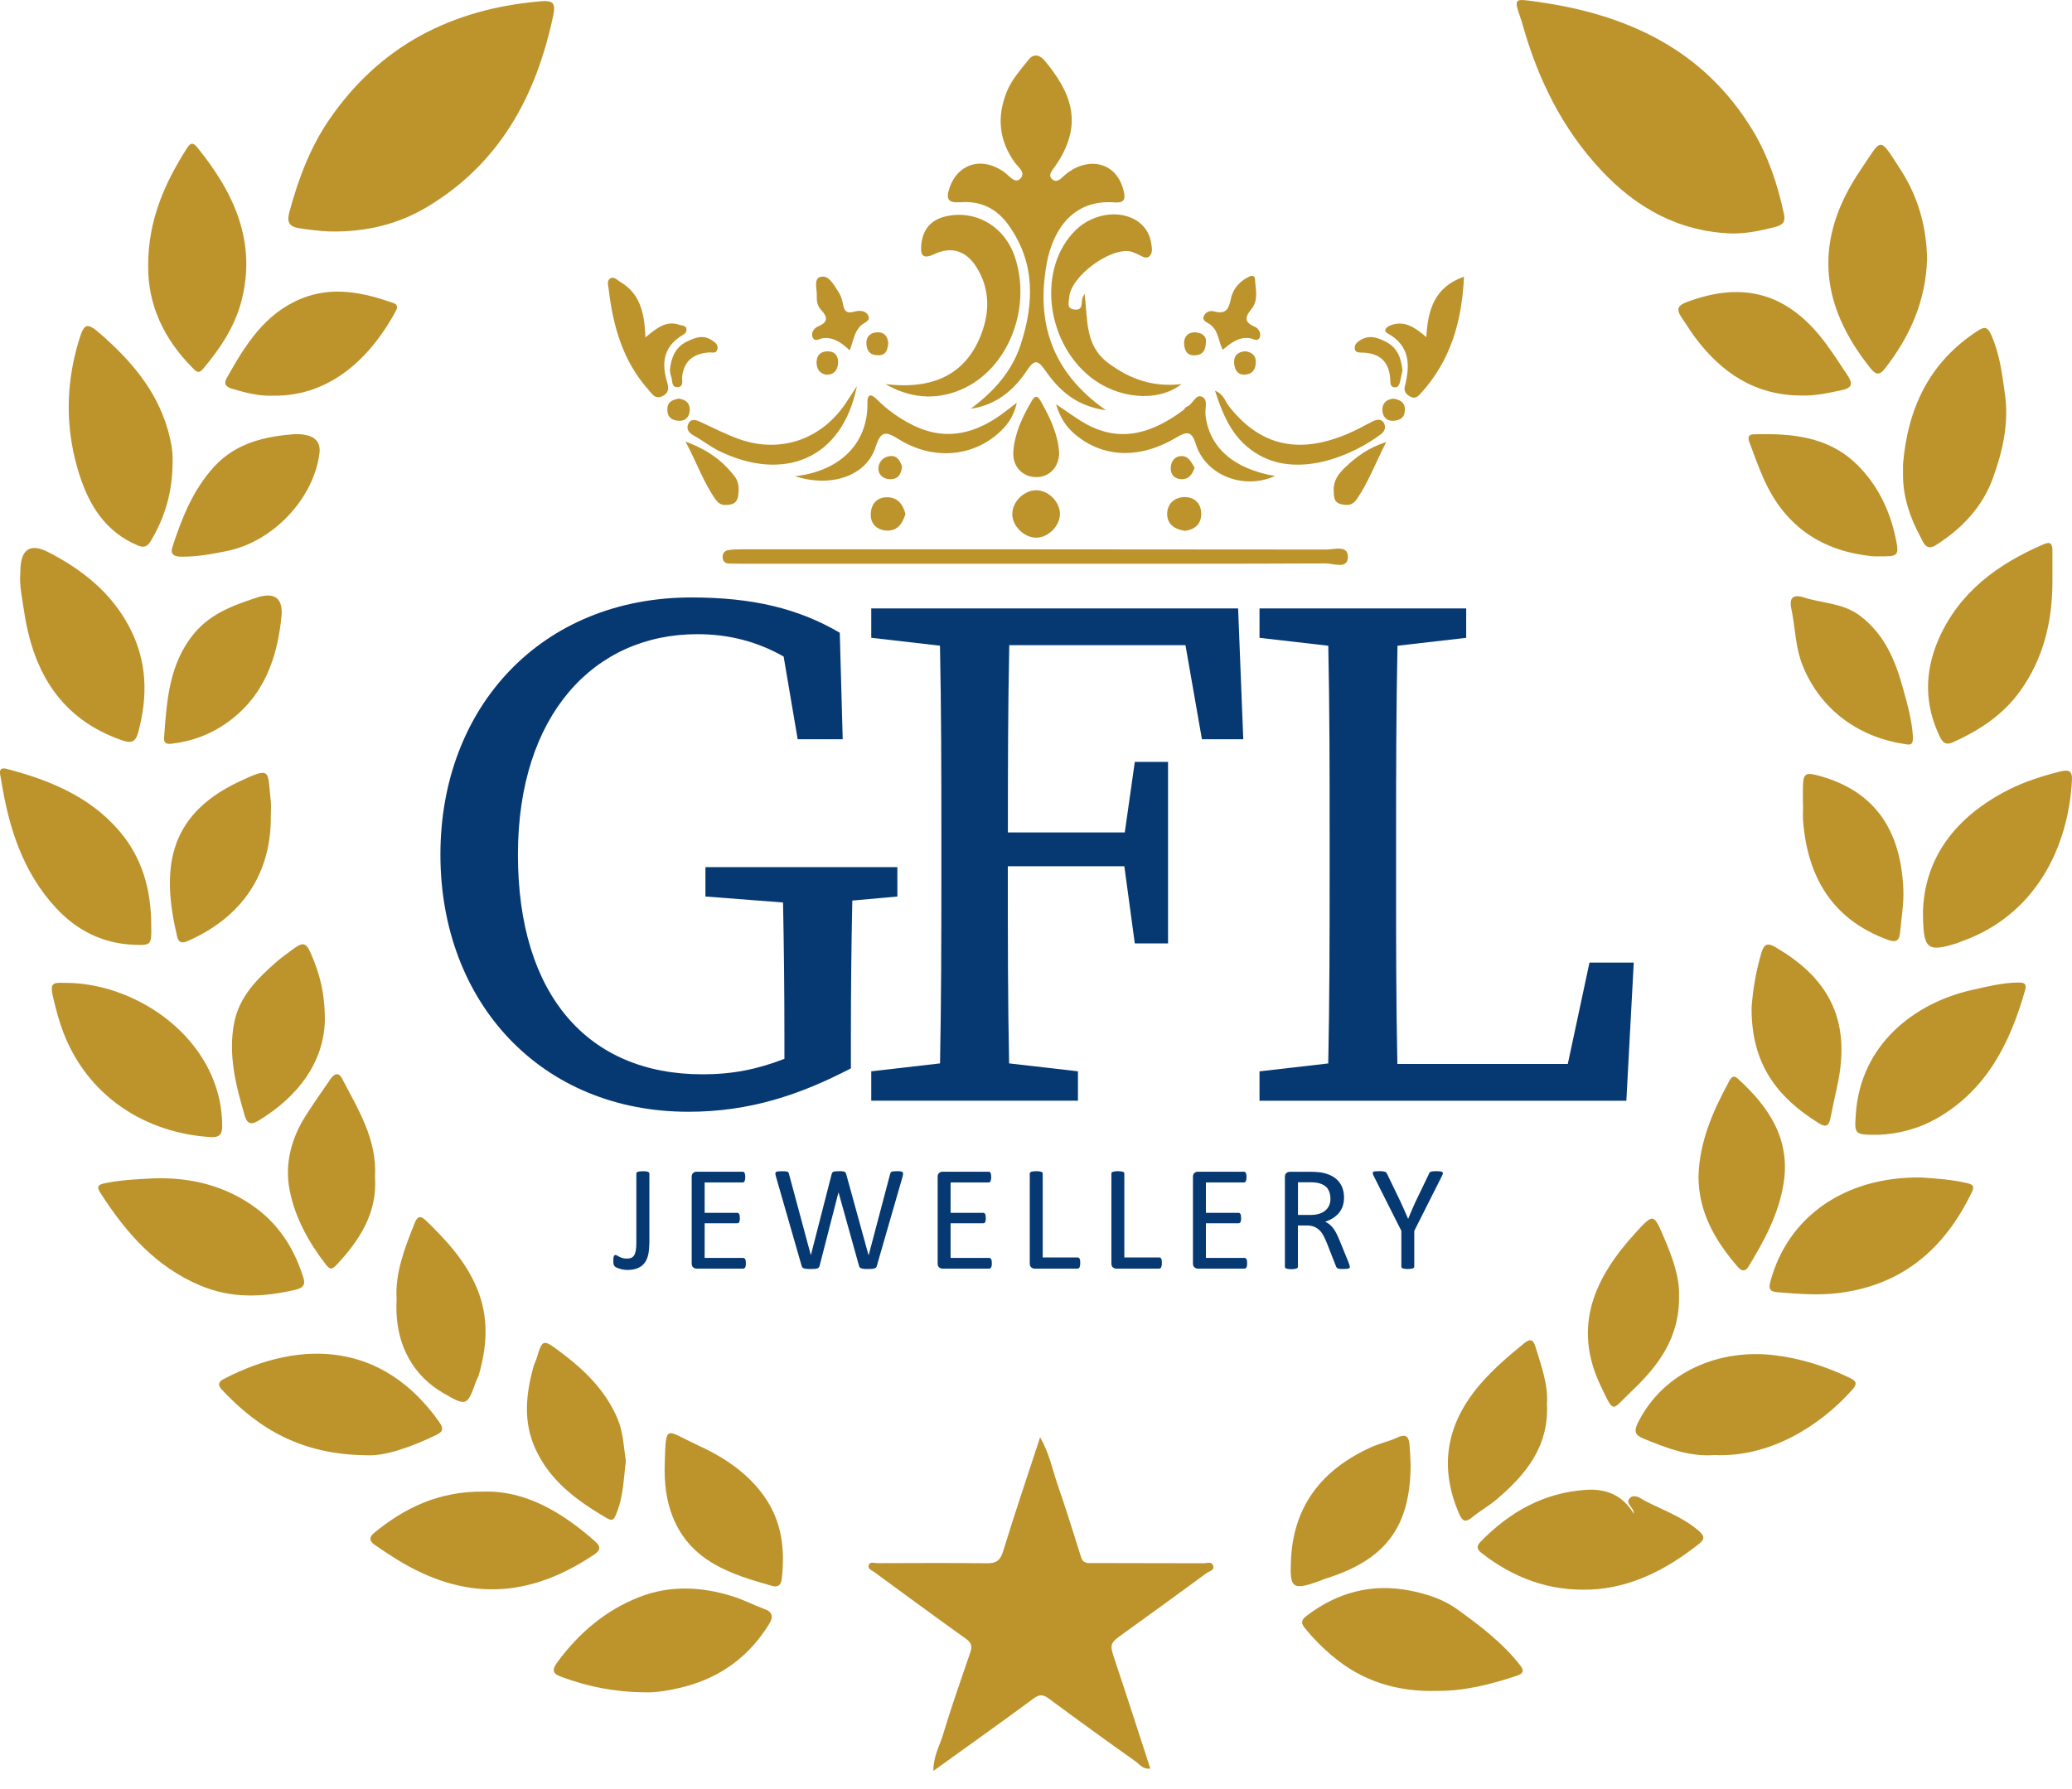<svg width="88" height="76" viewBox="0 0 88 76" fill="none" xmlns="http://www.w3.org/2000/svg">
<g clip-path="url(#clip0_2_5)">
<path d="M51.12 66.407C49.562 66.401 48.006 66.405 46.448 66.398C46.24 66.398 46.01 66.451 45.915 66.15C45.591 65.109 45.262 64.068 44.907 63.036C44.693 62.415 44.572 61.751 44.175 61.055C43.621 62.746 43.091 64.308 42.608 65.886C42.49 66.274 42.326 66.412 41.927 66.407C40.369 66.39 38.813 66.398 37.255 66.403C37.137 66.403 36.964 66.331 36.904 66.466C36.826 66.647 37.016 66.695 37.13 66.78C38.423 67.725 39.709 68.68 41.015 69.608C41.265 69.784 41.296 69.939 41.208 70.197C40.809 71.366 40.398 72.531 40.042 73.714C39.904 74.172 39.635 74.615 39.644 75.226C41.127 74.159 42.519 73.171 43.891 72.156C44.153 71.962 44.311 71.981 44.557 72.165C45.771 73.064 46.993 73.949 48.225 74.822C48.396 74.942 48.541 75.175 48.856 75.127C48.356 73.596 47.874 72.095 47.375 70.6C47.112 69.815 47.105 69.828 47.756 69.361C48.924 68.523 50.083 67.675 51.242 66.826C51.361 66.739 51.606 66.713 51.514 66.488C51.444 66.32 51.253 66.409 51.117 66.409L51.12 66.407Z" fill="#BD932C"/>
<path d="M12.69 9.693C13.161 9.768 13.632 9.816 14.001 9.833C15.548 9.861 16.911 9.528 18.138 8.792C21.236 6.938 22.786 4.054 23.502 0.628C23.614 0.089 23.432 0.015 22.963 0.055C19.207 0.373 16.148 1.929 13.992 5.068C13.17 6.264 12.67 7.608 12.293 8.997C12.195 9.362 12.217 9.617 12.69 9.691V9.693Z" fill="#BD932C"/>
<path d="M5.825 23.161C6.09 23.275 6.243 23.248 6.403 22.982C7.008 21.974 7.328 20.892 7.33 19.62C7.35 19.201 7.26 18.708 7.113 18.209C6.62 16.535 5.531 15.287 4.251 14.172C3.682 13.677 3.572 13.732 3.346 14.478C2.77 16.383 2.772 18.292 3.377 20.177C3.791 21.47 4.484 22.59 5.827 23.159L5.825 23.161Z" fill="#BD932C"/>
<path d="M32.487 68.36C32.024 68.19 31.584 67.959 31.117 67.812C29.789 67.396 28.439 67.332 27.135 67.85C25.713 68.41 24.587 69.368 23.677 70.603C23.368 71.022 23.55 71.126 23.888 71.249C24.959 71.639 26.062 71.879 27.405 71.89C27.854 71.907 28.49 71.807 29.108 71.641C30.657 71.229 31.849 70.326 32.682 68.962C32.833 68.716 32.833 68.487 32.487 68.36Z" fill="#BD932C"/>
<path d="M1.036 26.047C1.431 28.589 2.603 30.548 5.178 31.447C5.551 31.578 5.748 31.541 5.86 31.14C6.296 29.571 6.254 28.046 5.467 26.586C4.698 25.157 3.489 24.197 2.069 23.464C1.258 23.046 0.856 23.335 0.863 24.333C0.813 24.826 0.942 25.437 1.036 26.047Z" fill="#BD932C"/>
<path d="M2.303 42.568C2.406 42.973 2.511 43.373 2.656 43.765C3.701 46.602 6.217 48.142 8.963 48.305C9.289 48.325 9.434 48.201 9.436 47.871C9.44 47.282 9.348 46.708 9.164 46.154C8.296 43.549 5.529 41.85 2.998 41.756C2.218 41.754 2.066 41.629 2.303 42.565V42.568Z" fill="#BD932C"/>
<path d="M8.629 15.665C9.337 14.821 9.953 13.906 10.238 12.846C10.924 10.304 9.949 8.197 8.382 6.266C8.196 6.037 8.093 6.059 7.941 6.294C6.99 7.785 6.291 9.358 6.293 11.277C6.272 12.916 6.94 14.376 8.158 15.606C8.305 15.754 8.417 15.918 8.632 15.665H8.629Z" fill="#BD932C"/>
<path d="M15.916 65.626C16.216 65.831 16.518 66.036 16.827 66.228C19.735 68.028 22.428 67.917 25.233 66.039C25.503 65.858 25.527 65.7 25.282 65.484C23.866 64.232 22.306 63.314 20.561 63.364C18.605 63.335 17.147 64.09 15.896 65.111C15.659 65.305 15.688 65.469 15.916 65.626Z" fill="#BD932C"/>
<path d="M2.404 38.597C3.263 39.517 4.341 40.067 5.627 40.13C6.425 40.17 6.44 40.148 6.423 39.33C6.423 37.807 6.046 36.413 5.02 35.246C3.765 33.814 2.086 33.138 0.3 32.665C-0.123 32.553 0.013 32.905 0.04 33.073C0.357 35.113 0.953 37.046 2.402 38.597H2.404Z" fill="#BD932C"/>
<path d="M15.585 61.821C16.361 61.858 17.454 61.474 18.515 60.964C18.782 60.835 18.878 60.722 18.653 60.403C16.273 57.041 12.839 56.849 9.506 58.577C9.258 58.706 9.245 58.843 9.429 59.04C10.981 60.696 12.802 61.797 15.585 61.819V61.821Z" fill="#BD932C"/>
<path d="M8.511 54.611C9.85 55.173 11.176 55.108 12.532 54.792C12.778 54.735 12.992 54.643 12.894 54.312C12.534 53.114 11.886 52.075 10.893 51.334C9.598 50.367 8.079 49.994 6.458 50.059C5.805 50.094 5.15 50.125 4.499 50.254C4.1 50.332 4.104 50.428 4.299 50.729C5.369 52.385 6.622 53.816 8.511 54.611Z" fill="#BD932C"/>
<path d="M18.789 59.155C19.829 59.76 19.834 59.751 20.241 58.621C20.266 58.553 20.312 58.492 20.331 58.422C20.691 57.187 20.77 55.966 20.261 54.737C19.781 53.579 18.964 52.691 18.081 51.84C17.822 51.591 17.704 51.718 17.61 51.958C17.184 53.025 16.77 54.098 16.845 55.193C16.729 57.264 17.702 58.52 18.791 59.155H18.789Z" fill="#BD932C"/>
<path d="M11.498 34.011C11.353 32.728 11.555 32.543 10.152 33.204C7.034 34.674 6.876 37.041 7.523 39.784C7.578 40.013 7.689 40.096 7.959 39.98C10.29 38.966 11.542 37.094 11.502 34.611C11.502 34.41 11.522 34.209 11.5 34.011H11.498Z" fill="#BD932C"/>
<path d="M14.524 45.812C14.364 45.504 14.171 45.644 14.029 45.849C13.678 46.357 13.325 46.863 12.992 47.383C12.368 48.353 12.085 49.449 12.3 50.553C12.524 51.705 13.095 52.754 13.827 53.701C13.994 53.917 14.079 53.958 14.279 53.747C15.28 52.682 16.032 51.515 15.927 49.994C16.019 48.401 15.208 47.125 14.524 45.81V45.812Z" fill="#BD932C"/>
<path d="M12.399 40.355C12.18 40.519 11.954 40.674 11.75 40.853C10.939 41.566 10.168 42.323 9.949 43.434C9.679 44.795 10.014 46.102 10.396 47.4C10.499 47.749 10.678 47.786 10.959 47.616C12.695 46.571 13.744 45.107 13.797 43.364C13.803 42.157 13.562 41.344 13.225 40.552C12.999 40.022 12.876 39.995 12.399 40.353V40.355Z" fill="#BD932C"/>
<path d="M9.863 16.516C10.446 16.692 11.027 16.832 11.579 16.808C14.169 16.858 15.867 14.977 16.819 13.197C16.884 13.073 16.893 12.942 16.731 12.883C15.431 12.418 14.108 12.141 12.773 12.695C11.228 13.337 10.404 14.679 9.633 16.053C9.499 16.291 9.565 16.424 9.865 16.518L9.863 16.516Z" fill="#BD932C"/>
<path d="M29.592 61.37C28.257 60.761 28.281 60.427 28.231 62.203C28.209 62.975 28.29 63.739 28.579 64.455C29.344 66.34 31.06 66.885 32.807 67.372C33.061 67.441 33.175 67.311 33.203 67.064C33.343 65.818 33.212 64.636 32.462 63.573C31.733 62.539 30.712 61.882 29.59 61.372L29.592 61.37Z" fill="#BD932C"/>
<path d="M26.169 64.317C26.476 63.595 26.482 62.829 26.581 62.077C26.489 61.461 26.474 60.846 26.224 60.259C25.709 59.044 24.802 58.18 23.772 57.41C23.062 56.88 23.038 56.884 22.788 57.711C22.75 57.831 22.687 57.944 22.654 58.066C22.336 59.227 22.214 60.381 22.731 61.529C23.353 62.91 24.497 63.743 25.753 64.481C26.02 64.638 26.073 64.55 26.171 64.315L26.169 64.317Z" fill="#BD932C"/>
<path d="M12.519 18.442C11.434 18.529 10.085 18.735 9.088 19.832C8.2 20.807 7.722 22.003 7.323 23.235C7.21 23.587 7.444 23.646 7.707 23.648C8.367 23.652 9.009 23.537 9.657 23.403C11.588 23.006 13.317 21.198 13.567 19.262C13.64 18.701 13.29 18.428 12.519 18.442Z" fill="#BD932C"/>
<path d="M7.339 31.587C8.15 31.485 8.903 31.21 9.572 30.749C11.211 29.623 11.794 27.952 11.965 26.08C11.984 25.449 11.696 25.2 11.101 25.332C11.084 25.336 11.064 25.334 11.047 25.341C10.021 25.672 9 26.017 8.272 26.877C7.179 28.173 7.082 29.761 6.968 31.343C6.949 31.628 7.153 31.611 7.339 31.587Z" fill="#BD932C"/>
<path d="M64.669 1.054C65.317 3.36 66.352 5.467 68.002 7.232C69.498 8.834 71.304 9.842 73.555 9.918C74.186 9.925 74.788 9.798 75.395 9.641C75.75 9.549 75.836 9.403 75.763 9.071C75.492 7.821 75.095 6.617 74.427 5.517C72.345 2.094 69.084 0.602 65.273 0.074C64.281 -0.063 64.276 -0.109 64.623 0.897C64.64 0.949 64.653 1.001 64.669 1.054Z" fill="#BD932C"/>
<path d="M81.671 38.76C81.676 40.336 81.844 40.46 83.107 40.069C83.159 40.054 83.207 40.026 83.26 40.008C86.422 38.911 87.847 36.029 87.998 33.138C88.02 32.728 87.842 32.686 87.496 32.774C86.733 32.966 85.988 33.201 85.289 33.557C83.054 34.698 81.728 36.439 81.669 38.758L81.671 38.76Z" fill="#BD932C"/>
<path d="M80.823 20.216C80.832 21.145 81.128 22.001 81.562 22.803C81.671 23.009 81.796 23.423 82.204 23.166C83.315 22.468 84.196 21.54 84.641 20.31C85.055 19.166 85.329 17.98 85.151 16.732C85.031 15.885 84.932 15.043 84.577 14.247C84.43 13.919 84.327 13.837 83.992 14.055C81.93 15.392 81.021 17.356 80.823 19.721C80.823 19.884 80.823 20.048 80.823 20.214V20.216Z" fill="#BD932C"/>
<path d="M80.054 15.656C81.128 14.288 81.79 12.765 81.845 11.011C81.825 9.65 81.472 8.382 80.74 7.241C79.778 5.747 79.954 5.845 79.029 7.206C77.017 10.162 77.26 12.909 79.428 15.628C79.656 15.914 79.813 15.964 80.054 15.658V15.656Z" fill="#BD932C"/>
<path d="M82.324 27.18C81.731 28.55 81.728 29.931 82.386 31.294C82.508 31.548 82.647 31.665 82.931 31.537C84.058 31.03 85.07 30.372 85.8 29.353C86.788 27.972 87.163 26.405 87.169 24.736V23.373C87.169 23.117 87.093 22.993 86.806 23.115C84.842 23.959 83.199 25.16 82.322 27.18H82.324Z" fill="#BD932C"/>
<path d="M72.81 61.81C75.126 61.922 77.276 60.604 78.674 59.029C78.926 58.743 78.796 58.645 78.542 58.523C77.547 58.047 76.504 57.713 75.413 57.576C73.029 57.273 70.656 58.263 69.569 60.427C69.387 60.787 69.437 60.962 69.777 61.101C70.776 61.518 71.784 61.895 72.81 61.81Z" fill="#BD932C"/>
<path d="M67.55 67.526C69.306 67.444 70.8 66.656 72.157 65.585C72.435 65.367 72.382 65.229 72.117 65.004C71.457 64.444 70.651 64.158 69.9 63.776C69.707 63.678 69.413 63.418 69.207 63.656C69.016 63.876 69.402 64.036 69.391 64.306C68.913 63.525 68.245 63.231 67.349 63.289C65.554 63.412 64.125 64.228 62.898 65.476C62.723 65.654 62.688 65.785 62.909 65.96C64.272 67.033 65.819 67.605 67.553 67.522L67.55 67.526Z" fill="#BD932C"/>
<path d="M83.742 50.651C83.863 50.4 83.81 50.319 83.534 50.256C82.853 50.099 82.16 50.057 81.568 50.018C78.334 49.988 75.932 51.692 75.192 54.432C75.084 54.831 75.238 54.873 75.534 54.897C76.388 54.964 77.238 55.036 78.102 54.927C80.819 54.582 82.592 53.033 83.742 50.651Z" fill="#BD932C"/>
<path d="M85.692 41.739C85.028 41.747 84.393 41.911 83.749 42.055C81.292 42.607 79.02 44.383 78.82 47.315C78.759 48.197 78.737 48.216 79.822 48.203C80.558 48.175 81.461 47.97 82.285 47.494C84.391 46.277 85.375 44.291 86.008 42.066C86.096 41.754 85.931 41.736 85.695 41.739H85.692Z" fill="#BD932C"/>
<path d="M56.587 70.345C57.878 71.443 59.388 71.883 61.071 71.829C62.23 71.831 63.339 71.547 64.432 71.181C64.691 71.094 64.746 70.976 64.566 70.747C63.827 69.795 62.872 69.075 61.912 68.377C61.325 67.95 60.621 67.714 59.898 67.572C58.255 67.247 56.793 67.644 55.474 68.654C55.22 68.849 55.283 68.997 55.439 69.187C55.785 69.61 56.169 69.994 56.585 70.347L56.587 70.345Z" fill="#BD932C"/>
<path d="M56.23 67.082C58.838 66.285 59.9 64.88 59.911 62.223C59.898 61.95 59.887 61.677 59.867 61.405C59.843 61.075 59.754 60.879 59.352 61.064C58.991 61.232 58.59 61.315 58.226 61.481C56.186 62.408 54.952 63.922 54.832 66.211C54.764 67.5 54.882 67.577 56.079 67.147C56.129 67.129 56.177 67.099 56.23 67.084V67.082Z" fill="#BD932C"/>
<path d="M80.696 39.627C80.751 39.011 80.863 38.403 80.837 37.779C80.729 35.165 79.544 33.572 77.228 32.946C76.675 32.798 76.585 32.863 76.572 33.43C76.566 33.686 76.572 33.939 76.572 34.194H76.579C76.579 34.43 76.561 34.667 76.581 34.903C76.78 37.264 77.81 39.035 80.135 39.908C80.479 40.037 80.661 40.013 80.696 39.627Z" fill="#BD932C"/>
<path d="M73.807 45.819C73.607 45.637 73.509 45.799 73.432 45.943C72.753 47.197 72.179 48.487 72.137 49.964C72.133 51.471 72.834 52.697 73.798 53.81C73.956 53.991 74.111 54.05 74.269 53.791C74.933 52.7 75.536 51.58 75.746 50.304C76.062 48.404 75.132 47.025 73.807 45.821V45.819Z" fill="#BD932C"/>
<path d="M65.212 57.209C65.118 56.906 65 56.843 64.717 57.074C64.068 57.604 63.435 58.145 62.885 58.78C61.452 60.436 61.088 62.262 61.969 64.302C62.105 64.618 62.23 64.695 62.517 64.461C62.854 64.186 63.24 63.968 63.571 63.687C64.796 62.642 65.786 61.461 65.701 59.648C65.76 58.839 65.464 58.029 65.212 57.211V57.209Z" fill="#BD932C"/>
<path d="M69.242 59.149C70.384 58.071 71.344 56.869 71.311 55.036C71.335 54.257 71.034 53.424 70.682 52.599C70.233 51.545 70.233 51.53 69.474 52.357C67.737 54.251 66.759 56.332 67.991 58.889C68.569 60.087 68.431 59.917 69.242 59.151V59.149Z" fill="#BD932C"/>
<path d="M71.626 12.837C71.223 12.99 71.203 13.169 71.414 13.479C71.609 13.762 71.786 14.059 71.994 14.336C73.119 15.842 74.549 16.797 76.502 16.802C77.096 16.821 77.663 16.692 78.237 16.57C78.731 16.465 78.656 16.232 78.459 15.933C78.167 15.495 77.882 15.052 77.571 14.629C75.989 12.471 74.076 11.908 71.628 12.837H71.626Z" fill="#BD932C"/>
<path d="M75.426 40.246C75.093 40.052 74.933 40.065 74.81 40.471C74.558 41.313 74.433 42.171 74.392 42.812C74.379 45.19 75.463 46.608 77.26 47.723C77.582 47.924 77.681 47.784 77.74 47.501C77.834 47.058 77.92 46.611 78.021 46.17C78.619 43.489 77.799 41.63 75.426 40.251V40.246Z" fill="#BD932C"/>
<path d="M78.834 19.703C77.626 18.536 76.068 18.403 74.484 18.449C74.181 18.457 74.254 18.673 74.319 18.844C74.519 19.369 74.705 19.904 74.939 20.414C75.847 22.395 77.42 23.436 79.581 23.633C79.636 23.633 79.69 23.633 79.745 23.633C80.637 23.643 80.677 23.633 80.499 22.806C80.245 21.621 79.706 20.545 78.836 19.703H78.834Z" fill="#BD932C"/>
<path d="M81.242 31.253C81.194 30.575 81.012 29.922 80.834 29.279C80.506 28.079 80.048 26.944 78.983 26.148C78.266 25.613 77.403 25.633 76.614 25.38C76.156 25.232 75.983 25.397 76.077 25.84C76.25 26.654 76.243 27.494 76.566 28.286C77.37 30.265 79.088 31.356 80.933 31.613C81.211 31.676 81.26 31.554 81.24 31.255L81.242 31.253Z" fill="#BD932C"/>
<path d="M40.789 8.594C41.646 8.52 42.33 8.858 42.834 9.562C43.976 11.157 43.921 12.883 43.351 14.635C42.981 15.776 42.196 16.644 41.23 17.362C42.297 17.212 43.051 16.587 43.612 15.741C43.95 15.23 44.092 15.309 44.41 15.761C44.986 16.579 45.703 17.251 46.971 17.427C44.631 15.789 43.995 13.644 44.464 11.149C44.712 9.833 45.525 8.452 47.35 8.598C47.791 8.633 47.802 8.408 47.714 8.074C47.379 6.796 46.121 6.669 45.234 7.429C45.096 7.546 44.903 7.789 44.701 7.627C44.489 7.457 44.668 7.265 44.795 7.086C46.095 5.249 45.446 3.883 44.383 2.594C44.171 2.334 43.91 2.251 43.682 2.539C43.338 2.974 42.957 3.392 42.751 3.916C42.334 4.968 42.424 5.96 43.097 6.901C43.237 7.097 43.608 7.35 43.312 7.61C43.099 7.797 42.878 7.483 42.685 7.339C42.628 7.298 42.573 7.256 42.512 7.219C41.607 6.661 40.654 7.003 40.325 7.987C40.172 8.448 40.255 8.635 40.789 8.589V8.594Z" fill="#BD932C"/>
<path d="M57.245 23.663C57.258 23.139 56.664 23.345 56.335 23.345C48.072 23.334 39.806 23.336 31.542 23.336C31.332 23.336 31.117 23.336 30.913 23.373C30.769 23.399 30.679 23.517 30.692 23.683C30.705 23.846 30.791 23.938 30.962 23.94C31.15 23.942 31.336 23.947 31.525 23.947C35.68 23.947 39.837 23.947 43.991 23.947C48.1 23.947 52.209 23.953 56.318 23.934C56.64 23.934 57.234 24.195 57.247 23.665L57.245 23.663Z" fill="#BD932C"/>
<path d="M37.603 16.315C38.633 16.908 39.72 17.02 40.812 16.553C42.83 15.691 43.82 13.086 43.108 10.933C42.668 9.6 41.425 8.897 40.156 9.194C39.516 9.344 39.177 9.776 39.124 10.429C39.089 10.88 39.223 11.009 39.681 10.795C40.428 10.444 41.048 10.666 41.478 11.358C41.995 12.189 42.041 13.088 41.749 13.983C41.151 15.82 39.738 16.581 37.599 16.315H37.603Z" fill="#BD932C"/>
<path d="M45.678 9.783C44.075 11.358 44.381 14.456 46.294 16.003C47.449 16.937 49.158 17.116 50.182 16.317C48.963 16.455 48.006 16.108 47.092 15.44C46.051 14.677 46.211 13.577 46.06 12.471C46.007 12.595 45.972 12.65 45.961 12.709C45.926 12.905 45.987 13.175 45.657 13.152C45.275 13.123 45.396 12.835 45.413 12.619C45.483 11.731 47.162 10.492 48.032 10.686C48.122 10.706 48.205 10.754 48.291 10.787C48.457 10.852 48.643 11.022 48.801 10.898C48.977 10.758 48.922 10.509 48.887 10.302C48.834 9.997 48.703 9.739 48.466 9.521C47.763 8.88 46.481 8.993 45.678 9.781V9.783Z" fill="#BD932C"/>
<path d="M38.712 18.032C38.171 17.755 37.678 17.404 37.248 16.972C36.996 16.718 36.834 16.723 36.841 17.12C36.863 18.939 35.557 20.033 33.767 20.229C35.314 20.731 36.795 20.209 37.185 18.994C37.411 18.296 37.608 18.309 38.162 18.654C39.567 19.529 41.202 19.43 42.346 18.453C42.722 18.13 43.045 17.755 43.183 17.109C42.961 17.279 42.852 17.36 42.744 17.445C41.513 18.409 40.194 18.791 38.712 18.032Z" fill="#BD932C"/>
<path d="M46.148 18.021C45.722 17.792 45.337 17.491 44.855 17.175C45.017 17.735 45.282 18.139 45.661 18.455C46.858 19.454 48.409 19.511 49.967 18.582C50.39 18.329 50.607 18.287 50.785 18.859C51.197 20.194 52.825 20.825 54.148 20.22C52.384 19.919 51.348 18.998 51.197 17.62C51.168 17.356 51.319 16.976 51.056 16.856C50.763 16.723 50.666 17.194 50.397 17.279C50.34 17.297 50.307 17.386 50.252 17.428C48.99 18.359 47.655 18.839 46.145 18.023L46.148 18.021Z" fill="#BD932C"/>
<path d="M58.912 14.149C59.894 14.683 59.892 15.505 59.664 16.422C59.611 16.633 59.732 16.767 59.92 16.86C60.122 16.961 60.249 16.812 60.341 16.71C61.605 15.327 62.09 13.66 62.177 11.753C60.922 12.194 60.643 13.154 60.578 14.321C60.087 13.902 59.655 13.603 59.066 13.817C58.864 13.891 58.743 14.055 58.912 14.146V14.149Z" fill="#BD932C"/>
<path d="M27.534 16.551C27.694 16.73 27.828 16.989 28.152 16.819C28.474 16.651 28.374 16.369 28.31 16.145C28.078 15.335 28.238 14.683 28.989 14.236C29.105 14.166 29.176 14.096 29.152 13.967C29.125 13.817 28.978 13.843 28.875 13.806C28.31 13.599 27.905 13.922 27.412 14.334C27.374 13.306 27.195 12.482 26.351 11.98C26.215 11.899 26.073 11.729 25.913 11.829C25.764 11.923 25.834 12.13 25.851 12.281C26.035 13.85 26.45 15.331 27.532 16.548L27.534 16.551Z" fill="#BD932C"/>
<path d="M29.237 17.997C29.134 18.209 29.241 18.383 29.467 18.505C29.835 18.706 30.166 18.974 30.541 19.158C33.249 20.478 35.765 19.544 36.392 16.404C36.177 16.734 36.065 16.904 35.953 17.076C34.934 18.643 33.19 19.271 31.439 18.669C30.869 18.473 30.328 18.189 29.778 17.938C29.579 17.846 29.357 17.753 29.237 17.999V17.997Z" fill="#BD932C"/>
<path d="M52.191 17.249C52.029 17.039 51.97 16.745 51.604 16.599C51.981 17.777 52.423 18.748 53.502 19.345C55.217 20.297 57.472 19.341 58.664 18.433C58.846 18.296 58.862 18.093 58.754 17.936C58.653 17.788 58.458 17.82 58.303 17.897C58.051 18.021 57.81 18.161 57.556 18.283C55.465 19.28 53.659 19.138 52.189 17.249H52.191Z" fill="#BD932C"/>
<path d="M43.792 17.081C43.404 17.744 43.084 18.433 43.036 19.208C42.999 19.812 43.422 20.255 43.987 20.268C44.557 20.281 44.971 19.858 44.984 19.247C44.934 18.442 44.596 17.742 44.208 17.052C44.035 16.745 43.932 16.832 43.79 17.078L43.792 17.081Z" fill="#BD932C"/>
<path d="M51.363 13.76C51.753 14.02 51.738 14.478 51.928 14.857C52.279 14.574 52.612 14.288 53.101 14.371C53.241 14.395 53.44 14.545 53.513 14.299C53.563 14.129 53.432 13.941 53.304 13.887C52.846 13.695 52.855 13.481 53.151 13.125C53.462 12.752 53.322 12.281 53.3 11.847C53.294 11.729 53.182 11.694 53.094 11.733C52.665 11.919 52.362 12.263 52.275 12.7C52.185 13.143 52.053 13.363 51.565 13.228C51.411 13.184 51.225 13.236 51.139 13.402C51.028 13.623 51.256 13.688 51.365 13.762L51.363 13.76Z" fill="#BD932C"/>
<path d="M34.952 14.365C35.419 14.317 35.743 14.563 36.089 14.884C36.245 14.476 36.28 14.094 36.565 13.826C36.692 13.706 36.966 13.642 36.887 13.435C36.791 13.178 36.499 13.178 36.276 13.241C35.907 13.346 35.842 13.156 35.791 12.864C35.761 12.687 35.684 12.504 35.581 12.353C35.392 12.074 35.186 11.655 34.827 11.768C34.547 11.858 34.706 12.299 34.691 12.584C34.68 12.798 34.722 13.003 34.875 13.167C35.158 13.468 35.178 13.69 34.735 13.871C34.586 13.933 34.424 14.133 34.516 14.334C34.614 14.548 34.807 14.38 34.952 14.365Z" fill="#BD932C"/>
<path d="M42.992 21.826C42.988 22.352 43.507 22.856 44.035 22.84C44.532 22.825 45.012 22.337 45.017 21.839C45.021 21.337 44.552 20.849 44.048 20.827C43.516 20.803 42.998 21.294 42.994 21.826H42.992Z" fill="#BD932C"/>
<path d="M30.992 21.433C31.22 21.401 31.314 21.281 31.347 21.073C31.395 20.785 31.382 20.48 31.218 20.262C30.725 19.607 30.094 19.119 29.116 18.761C29.614 19.697 29.888 20.515 30.396 21.224C30.571 21.468 30.744 21.47 30.99 21.436L30.992 21.433Z" fill="#BD932C"/>
<path d="M56.644 20.838C56.657 21.084 56.629 21.357 56.986 21.424C57.255 21.475 57.444 21.468 57.63 21.195C58.117 20.484 58.41 19.686 58.875 18.774C58.097 19.029 57.584 19.419 57.113 19.871C56.841 20.131 56.622 20.436 56.644 20.838Z" fill="#BD932C"/>
<path d="M57.79 14.977C58.625 14.973 59.039 15.394 59.05 16.221C59.05 16.341 59.096 16.459 59.25 16.455C59.396 16.45 59.431 16.33 59.46 16.215C59.497 16.055 59.53 15.896 59.565 15.735C59.508 15.226 59.361 14.777 58.866 14.522C58.498 14.332 58.136 14.205 57.74 14.471C57.608 14.559 57.523 14.655 57.538 14.805C57.551 14.947 57.654 14.977 57.79 14.977Z" fill="#BD932C"/>
<path d="M28.452 15.722C28.465 15.796 28.463 15.894 28.501 15.979C28.575 16.151 28.49 16.476 28.801 16.444C29.055 16.415 28.952 16.145 28.974 15.975C29.064 15.303 29.482 15.015 30.12 14.971C30.252 14.962 30.42 15.034 30.466 14.838C30.512 14.648 30.39 14.556 30.238 14.456C29.864 14.207 29.524 14.338 29.175 14.508C28.676 14.753 28.505 15.191 28.45 15.724L28.452 15.722Z" fill="#BD932C"/>
<path d="M36.985 21.769C36.944 22.199 37.187 22.491 37.61 22.535C38.077 22.583 38.32 22.28 38.456 21.833C38.359 21.471 38.167 21.152 37.737 21.126C37.31 21.097 37.025 21.342 36.985 21.769Z" fill="#BD932C"/>
<path d="M50.337 22.552C50.732 22.487 51.012 22.286 51.017 21.837C51.019 21.39 50.741 21.123 50.331 21.117C49.888 21.11 49.559 21.405 49.571 21.856C49.581 22.271 49.899 22.496 50.337 22.552Z" fill="#BD932C"/>
<path d="M38.311 19.812C38.235 19.61 38.127 19.35 37.825 19.372C37.527 19.393 37.301 19.618 37.308 19.919C37.314 20.201 37.544 20.362 37.834 20.356C38.136 20.349 38.278 20.155 38.311 19.814V19.812Z" fill="#BD932C"/>
<path d="M50.182 20.356C50.478 20.364 50.631 20.174 50.736 19.865C50.605 19.664 50.5 19.374 50.182 19.374C49.895 19.374 49.73 19.592 49.722 19.873C49.713 20.168 49.884 20.347 50.182 20.356Z" fill="#BD932C"/>
<path d="M28.812 16.932C28.593 16.989 28.352 17.037 28.343 17.382C28.334 17.707 28.509 17.844 28.792 17.873C29.101 17.903 29.276 17.72 29.294 17.436C29.311 17.151 29.149 16.967 28.812 16.932Z" fill="#BD932C"/>
<path d="M59.668 17.401C59.668 17.066 59.442 16.987 59.193 16.935C58.879 16.956 58.704 17.135 58.711 17.417C58.717 17.696 58.888 17.899 59.195 17.875C59.469 17.855 59.67 17.731 59.668 17.401Z" fill="#BD932C"/>
<path d="M52.89 15.913C53.195 15.889 53.329 15.693 53.335 15.396C53.342 15.069 53.134 14.96 52.897 14.921C52.538 14.943 52.393 15.141 52.415 15.431C52.435 15.7 52.559 15.94 52.89 15.915V15.913Z" fill="#BD932C"/>
<path d="M34.68 15.399C34.684 15.695 34.825 15.872 35.101 15.92C35.445 15.916 35.574 15.706 35.594 15.429C35.614 15.135 35.465 14.923 35.153 14.925C34.868 14.925 34.678 15.076 34.68 15.399Z" fill="#BD932C"/>
<path d="M36.799 14.639C36.83 14.949 36.986 15.093 37.301 15.091C37.663 15.089 37.689 14.829 37.726 14.6C37.709 14.258 37.522 14.092 37.227 14.118C36.942 14.144 36.769 14.316 36.799 14.637V14.639Z" fill="#BD932C"/>
<path d="M50.767 15.093C51.093 15.071 51.209 14.882 51.218 14.495C51.231 14.253 51.006 14.12 50.736 14.118C50.438 14.118 50.267 14.325 50.291 14.626C50.313 14.899 50.421 15.119 50.767 15.093Z" fill="#BD932C"/>
<path d="M36.138 45.386V44.014C36.138 42.07 36.159 40.146 36.199 38.256L38.112 38.084V36.836H29.96V38.084L33.256 38.337C33.295 40.229 33.315 42.14 33.315 44.016V44.98C32.165 45.423 31.122 45.637 29.835 45.637C24.944 45.637 21.997 42.236 21.997 36.304C21.997 30.372 25.227 26.94 29.614 26.94C30.935 26.94 32.134 27.241 33.282 27.889L33.878 31.404H35.791L35.666 26.879C33.911 25.849 31.967 25.38 29.364 25.38C23 25.38 18.705 30.031 18.705 36.304C18.705 42.576 22.97 47.228 29.239 47.228C31.84 47.228 33.972 46.51 36.135 45.386H36.138Z" fill="#063972"/>
<path d="M42.861 27.407H50.348L51.047 31.402H52.803L52.584 25.845H37.003V27.093L39.922 27.429C39.977 30.123 39.981 32.833 39.981 35.521V37.081C39.981 39.812 39.977 42.52 39.924 45.173L37.003 45.509V46.757H45.782V45.509L42.858 45.173C42.803 42.498 42.803 39.764 42.803 36.799H47.752L48.196 40.076H49.608V32.366H48.196L47.771 35.361H42.806C42.806 32.673 42.81 30.012 42.865 27.402L42.861 27.407Z" fill="#063972"/>
<path d="M59.353 27.431L62.271 27.095V25.847H53.493V27.095L56.414 27.431C56.469 30.084 56.471 32.791 56.471 35.523V37.083C56.471 39.771 56.467 42.48 56.412 45.175L53.493 45.511V46.759H69.073L69.387 40.89H67.507L66.586 45.197H59.348C59.293 42.552 59.293 39.921 59.293 37.705V35.521C59.293 32.833 59.298 30.123 59.353 27.429V27.431Z" fill="#063972"/>
<path d="M27.574 52.852C27.574 53.016 27.558 53.164 27.53 53.302C27.499 53.437 27.449 53.553 27.377 53.648C27.304 53.745 27.208 53.819 27.09 53.869C26.971 53.921 26.824 53.947 26.649 53.947C26.59 53.947 26.531 53.943 26.471 53.932C26.412 53.923 26.36 53.91 26.309 53.893C26.261 53.878 26.217 53.86 26.182 53.843C26.145 53.825 26.121 53.81 26.11 53.797C26.099 53.784 26.088 53.771 26.081 53.76C26.075 53.747 26.068 53.731 26.062 53.714C26.057 53.697 26.053 53.675 26.051 53.646C26.051 53.62 26.049 53.587 26.049 53.55C26.049 53.505 26.049 53.465 26.053 53.435C26.057 53.404 26.062 53.38 26.07 53.361C26.079 53.343 26.088 53.33 26.101 53.323C26.114 53.317 26.128 53.312 26.145 53.312C26.163 53.312 26.184 53.321 26.211 53.337C26.237 53.352 26.27 53.369 26.307 53.389C26.344 53.408 26.388 53.426 26.436 53.441C26.485 53.456 26.544 53.465 26.61 53.465C26.682 53.465 26.743 53.456 26.796 53.439C26.846 53.422 26.89 53.387 26.923 53.339C26.958 53.291 26.982 53.223 27 53.136C27.017 53.049 27.026 52.937 27.026 52.8V49.855C27.026 49.839 27.03 49.826 27.039 49.813C27.048 49.8 27.063 49.789 27.085 49.78C27.107 49.772 27.136 49.765 27.171 49.761C27.206 49.756 27.249 49.754 27.304 49.754C27.359 49.754 27.398 49.754 27.436 49.761C27.473 49.765 27.499 49.772 27.521 49.78C27.543 49.789 27.556 49.8 27.565 49.813C27.574 49.826 27.58 49.839 27.58 49.855V52.854L27.574 52.852Z" fill="#063972"/>
<path d="M31.678 53.664C31.678 53.701 31.678 53.736 31.672 53.764C31.665 53.792 31.661 53.816 31.65 53.836C31.639 53.856 31.626 53.869 31.613 53.877C31.599 53.886 31.584 53.891 31.567 53.891H29.581C29.533 53.891 29.485 53.873 29.443 53.84C29.399 53.808 29.377 53.749 29.377 53.668V49.996C29.377 49.913 29.399 49.857 29.443 49.824C29.487 49.791 29.533 49.774 29.581 49.774H31.545C31.562 49.774 31.577 49.778 31.591 49.787C31.604 49.795 31.615 49.809 31.623 49.828C31.632 49.848 31.639 49.872 31.643 49.9C31.648 49.929 31.652 49.964 31.652 50.007C31.652 50.046 31.65 50.079 31.643 50.108C31.637 50.136 31.63 50.16 31.623 50.177C31.615 50.195 31.604 50.208 31.591 50.217C31.577 50.225 31.562 50.23 31.545 50.23H29.927V51.521H31.314C31.332 51.521 31.347 51.526 31.36 51.536C31.374 51.547 31.387 51.558 31.395 51.576C31.404 51.593 31.413 51.617 31.415 51.646C31.42 51.676 31.422 51.711 31.422 51.75C31.422 51.787 31.422 51.822 31.415 51.849C31.409 51.875 31.404 51.899 31.395 51.916C31.387 51.934 31.374 51.944 31.36 51.953C31.347 51.962 31.332 51.964 31.314 51.964H29.927V53.437H31.567C31.584 53.437 31.599 53.441 31.613 53.45C31.626 53.459 31.639 53.472 31.65 53.489C31.661 53.507 31.667 53.531 31.672 53.559C31.676 53.587 31.678 53.622 31.678 53.666V53.664Z" fill="#063972"/>
<path d="M37.246 53.769C37.238 53.799 37.224 53.823 37.209 53.84C37.192 53.858 37.17 53.873 37.139 53.882C37.108 53.891 37.073 53.899 37.029 53.902C36.986 53.904 36.933 53.908 36.867 53.908C36.801 53.908 36.745 53.908 36.699 53.902C36.653 53.895 36.615 53.891 36.585 53.882C36.554 53.873 36.532 53.858 36.517 53.84C36.501 53.823 36.49 53.799 36.482 53.769L35.616 50.66H35.609L34.81 53.769C34.803 53.799 34.792 53.823 34.777 53.84C34.761 53.858 34.739 53.873 34.713 53.882C34.685 53.891 34.65 53.899 34.606 53.902C34.562 53.904 34.507 53.908 34.437 53.908C34.367 53.908 34.308 53.908 34.262 53.902C34.216 53.895 34.176 53.891 34.146 53.882C34.115 53.873 34.093 53.858 34.078 53.84C34.062 53.823 34.051 53.799 34.045 53.769L32.951 49.966C32.938 49.918 32.932 49.879 32.929 49.852C32.929 49.824 32.936 49.804 32.956 49.789C32.973 49.774 33.004 49.765 33.043 49.761C33.083 49.756 33.138 49.754 33.206 49.754C33.273 49.754 33.324 49.754 33.361 49.758C33.398 49.763 33.429 49.767 33.449 49.776C33.468 49.785 33.484 49.796 33.49 49.811C33.497 49.826 33.504 49.846 33.508 49.868L34.437 53.317H34.439L35.322 49.874C35.329 49.85 35.338 49.831 35.346 49.815C35.355 49.8 35.371 49.787 35.392 49.778C35.414 49.769 35.445 49.763 35.484 49.758C35.524 49.754 35.577 49.752 35.64 49.752C35.699 49.752 35.748 49.752 35.783 49.758C35.818 49.763 35.846 49.769 35.868 49.778C35.89 49.787 35.905 49.798 35.914 49.815C35.923 49.831 35.932 49.85 35.938 49.874L36.887 53.317H36.894L37.805 49.87C37.812 49.848 37.818 49.831 37.825 49.815C37.831 49.8 37.845 49.787 37.864 49.778C37.884 49.769 37.913 49.763 37.95 49.758C37.987 49.754 38.038 49.752 38.099 49.752C38.16 49.752 38.213 49.754 38.25 49.761C38.287 49.767 38.314 49.776 38.331 49.791C38.349 49.806 38.355 49.828 38.355 49.855C38.355 49.883 38.349 49.92 38.338 49.968L37.242 53.766L37.246 53.769Z" fill="#063972"/>
<path d="M42.124 53.664C42.124 53.701 42.124 53.736 42.118 53.764C42.111 53.792 42.107 53.816 42.096 53.836C42.085 53.856 42.072 53.869 42.059 53.877C42.045 53.886 42.03 53.891 42.013 53.891H40.027C39.979 53.891 39.931 53.873 39.889 53.84C39.845 53.808 39.823 53.749 39.823 53.668V49.996C39.823 49.913 39.845 49.857 39.889 49.824C39.933 49.791 39.979 49.774 40.027 49.774H41.991C42.008 49.774 42.023 49.778 42.037 49.787C42.05 49.795 42.061 49.809 42.069 49.828C42.078 49.848 42.085 49.872 42.089 49.9C42.094 49.929 42.098 49.964 42.098 50.007C42.098 50.046 42.096 50.079 42.089 50.108C42.083 50.136 42.076 50.16 42.069 50.177C42.061 50.195 42.05 50.208 42.037 50.217C42.023 50.225 42.008 50.23 41.991 50.23H40.373V51.521H41.761C41.778 51.521 41.793 51.526 41.806 51.536C41.82 51.547 41.833 51.558 41.842 51.576C41.85 51.593 41.859 51.617 41.861 51.646C41.866 51.676 41.868 51.711 41.868 51.75C41.868 51.787 41.868 51.822 41.861 51.849C41.855 51.875 41.85 51.899 41.842 51.916C41.833 51.934 41.82 51.944 41.806 51.953C41.793 51.962 41.778 51.964 41.761 51.964H40.373V53.437H42.013C42.03 53.437 42.045 53.441 42.059 53.45C42.072 53.459 42.085 53.472 42.096 53.489C42.107 53.507 42.113 53.531 42.118 53.559C42.122 53.587 42.124 53.622 42.124 53.666V53.664Z" fill="#063972"/>
<path d="M45.878 53.651C45.878 53.692 45.878 53.729 45.871 53.758C45.867 53.786 45.861 53.81 45.852 53.832C45.843 53.851 45.83 53.867 45.817 53.875C45.803 53.884 45.786 53.891 45.766 53.891H43.939C43.89 53.891 43.842 53.873 43.801 53.84C43.757 53.808 43.735 53.749 43.735 53.668V49.857C43.735 49.839 43.739 49.824 43.748 49.811C43.757 49.798 43.772 49.789 43.792 49.78C43.814 49.774 43.842 49.767 43.877 49.761C43.915 49.756 43.956 49.752 44.009 49.752C44.061 49.752 44.107 49.754 44.142 49.761C44.178 49.767 44.206 49.772 44.228 49.78C44.25 49.787 44.265 49.798 44.272 49.811C44.281 49.824 44.285 49.839 44.285 49.857V53.417H45.768C45.788 53.417 45.803 53.422 45.819 53.432C45.834 53.443 45.845 53.456 45.854 53.474C45.863 53.491 45.871 53.515 45.874 53.546C45.878 53.577 45.88 53.611 45.88 53.655L45.878 53.651Z" fill="#063972"/>
<path d="M49.345 53.651C49.345 53.692 49.345 53.729 49.338 53.758C49.334 53.786 49.327 53.81 49.319 53.832C49.31 53.851 49.297 53.867 49.283 53.875C49.27 53.884 49.253 53.891 49.233 53.891H47.406C47.357 53.891 47.309 53.873 47.267 53.84C47.224 53.808 47.202 53.749 47.202 53.668V49.857C47.202 49.839 47.206 49.824 47.215 49.811C47.224 49.798 47.239 49.789 47.259 49.78C47.281 49.774 47.309 49.767 47.344 49.761C47.381 49.756 47.423 49.752 47.476 49.752C47.528 49.752 47.574 49.754 47.609 49.761C47.644 49.767 47.673 49.772 47.695 49.78C47.717 49.787 47.732 49.798 47.739 49.811C47.747 49.824 47.752 49.839 47.752 49.857V53.417H49.235C49.255 53.417 49.27 53.422 49.286 53.432C49.301 53.443 49.312 53.456 49.321 53.474C49.33 53.491 49.338 53.515 49.34 53.546C49.345 53.577 49.347 53.611 49.347 53.655L49.345 53.651Z" fill="#063972"/>
<path d="M52.967 53.664C52.967 53.701 52.967 53.736 52.961 53.764C52.954 53.792 52.95 53.816 52.939 53.836C52.928 53.856 52.915 53.869 52.901 53.877C52.888 53.886 52.873 53.891 52.855 53.891H50.87C50.822 53.891 50.774 53.873 50.732 53.84C50.688 53.808 50.666 53.749 50.666 53.668V49.996C50.666 49.913 50.688 49.857 50.732 49.824C50.776 49.791 50.822 49.774 50.87 49.774H52.834C52.851 49.774 52.866 49.778 52.88 49.787C52.893 49.795 52.904 49.809 52.912 49.828C52.921 49.848 52.928 49.872 52.932 49.9C52.937 49.929 52.941 49.964 52.941 50.007C52.941 50.046 52.939 50.079 52.932 50.108C52.925 50.136 52.919 50.16 52.912 50.177C52.904 50.195 52.893 50.208 52.88 50.217C52.866 50.225 52.851 50.23 52.834 50.23H51.216V51.521H52.603C52.621 51.521 52.636 51.526 52.649 51.536C52.663 51.547 52.676 51.558 52.684 51.576C52.693 51.593 52.702 51.617 52.704 51.646C52.709 51.676 52.711 51.711 52.711 51.75C52.711 51.787 52.711 51.822 52.704 51.849C52.698 51.875 52.693 51.899 52.684 51.916C52.676 51.934 52.663 51.944 52.649 51.953C52.636 51.962 52.621 51.964 52.603 51.964H51.216V53.437H52.855C52.873 53.437 52.888 53.441 52.901 53.45C52.915 53.459 52.928 53.472 52.939 53.489C52.95 53.507 52.956 53.531 52.961 53.559C52.965 53.587 52.967 53.622 52.967 53.666V53.664Z" fill="#063972"/>
<path d="M57.332 53.806C57.332 53.823 57.33 53.838 57.324 53.849C57.317 53.86 57.304 53.873 57.282 53.882C57.26 53.891 57.231 53.897 57.192 53.901C57.155 53.906 57.102 53.908 57.039 53.908C56.984 53.908 56.938 53.908 56.903 53.901C56.868 53.895 56.839 53.891 56.817 53.882C56.795 53.873 56.78 53.86 56.767 53.843C56.756 53.825 56.745 53.806 56.736 53.779L56.355 52.809C56.311 52.699 56.263 52.597 56.217 52.505C56.171 52.414 56.112 52.333 56.046 52.267C55.98 52.2 55.901 52.15 55.814 52.112C55.724 52.075 55.616 52.058 55.492 52.058H55.123V53.812C55.123 53.83 55.119 53.845 55.108 53.856C55.099 53.869 55.084 53.877 55.064 53.886C55.044 53.893 55.016 53.899 54.981 53.906C54.946 53.912 54.902 53.915 54.847 53.915C54.792 53.915 54.751 53.912 54.714 53.906C54.678 53.901 54.65 53.895 54.628 53.886C54.606 53.88 54.591 53.869 54.584 53.856C54.575 53.843 54.571 53.827 54.571 53.812V50.001C54.571 49.918 54.593 49.861 54.637 49.828C54.681 49.795 54.727 49.778 54.775 49.778H55.654C55.759 49.778 55.844 49.78 55.914 49.787C55.985 49.791 56.046 49.798 56.101 49.804C56.261 49.833 56.401 49.876 56.524 49.935C56.646 49.994 56.749 50.07 56.833 50.162C56.916 50.254 56.977 50.358 57.019 50.476C57.06 50.594 57.082 50.723 57.082 50.867C57.082 51.011 57.063 51.129 57.026 51.238C56.988 51.347 56.933 51.443 56.863 51.528C56.793 51.613 56.708 51.685 56.611 51.746C56.515 51.807 56.403 51.859 56.283 51.901C56.35 51.931 56.412 51.968 56.469 52.014C56.526 52.06 56.576 52.115 56.624 52.178C56.673 52.241 56.719 52.315 56.76 52.398C56.802 52.481 56.846 52.575 56.887 52.678L57.258 53.585C57.288 53.661 57.306 53.716 57.315 53.747C57.324 53.777 57.328 53.801 57.328 53.819L57.332 53.806ZM56.504 50.913C56.504 50.751 56.467 50.616 56.394 50.505C56.322 50.393 56.202 50.313 56.031 50.265C55.978 50.249 55.917 50.238 55.851 50.232C55.783 50.225 55.695 50.223 55.588 50.223H55.126V51.611H55.663C55.807 51.611 55.932 51.593 56.037 51.558C56.142 51.523 56.23 51.475 56.3 51.412C56.37 51.349 56.423 51.277 56.456 51.192C56.489 51.107 56.506 51.015 56.506 50.915L56.504 50.913Z" fill="#063972"/>
<path d="M60.065 52.287V53.806C60.065 53.823 60.06 53.838 60.052 53.849C60.043 53.862 60.028 53.871 60.008 53.88C59.986 53.886 59.957 53.893 59.922 53.899C59.885 53.904 59.843 53.908 59.793 53.908C59.743 53.908 59.697 53.906 59.661 53.899C59.627 53.895 59.598 53.889 59.576 53.88C59.554 53.871 59.539 53.862 59.53 53.849C59.521 53.836 59.517 53.821 59.517 53.806V52.287L58.347 49.964C58.323 49.916 58.309 49.876 58.303 49.85C58.298 49.822 58.303 49.802 58.318 49.787C58.334 49.772 58.362 49.763 58.404 49.758C58.445 49.754 58.502 49.752 58.572 49.752C58.636 49.752 58.689 49.752 58.728 49.758C58.767 49.763 58.798 49.769 58.822 49.776C58.846 49.782 58.864 49.793 58.875 49.809C58.886 49.822 58.897 49.839 58.908 49.861L59.48 51.046C59.532 51.159 59.585 51.277 59.64 51.399C59.692 51.521 59.747 51.646 59.802 51.772H59.808C59.856 51.652 59.907 51.53 59.959 51.41C60.012 51.29 60.065 51.172 60.117 51.054L60.691 49.863C60.698 49.841 60.707 49.824 60.718 49.809C60.729 49.793 60.746 49.782 60.766 49.776C60.786 49.769 60.814 49.763 60.851 49.758C60.889 49.754 60.932 49.752 60.989 49.752C61.066 49.752 61.125 49.754 61.169 49.761C61.213 49.767 61.244 49.776 61.261 49.791C61.279 49.806 61.283 49.828 61.279 49.855C61.274 49.883 61.259 49.92 61.235 49.966L60.065 52.289V52.287Z" fill="#063972"/>
</g>
<defs>
<clipPath id="clip0_2_5">
<rect width="88" height="75.226" fill="white"/>
</clipPath>
</defs>
</svg>
